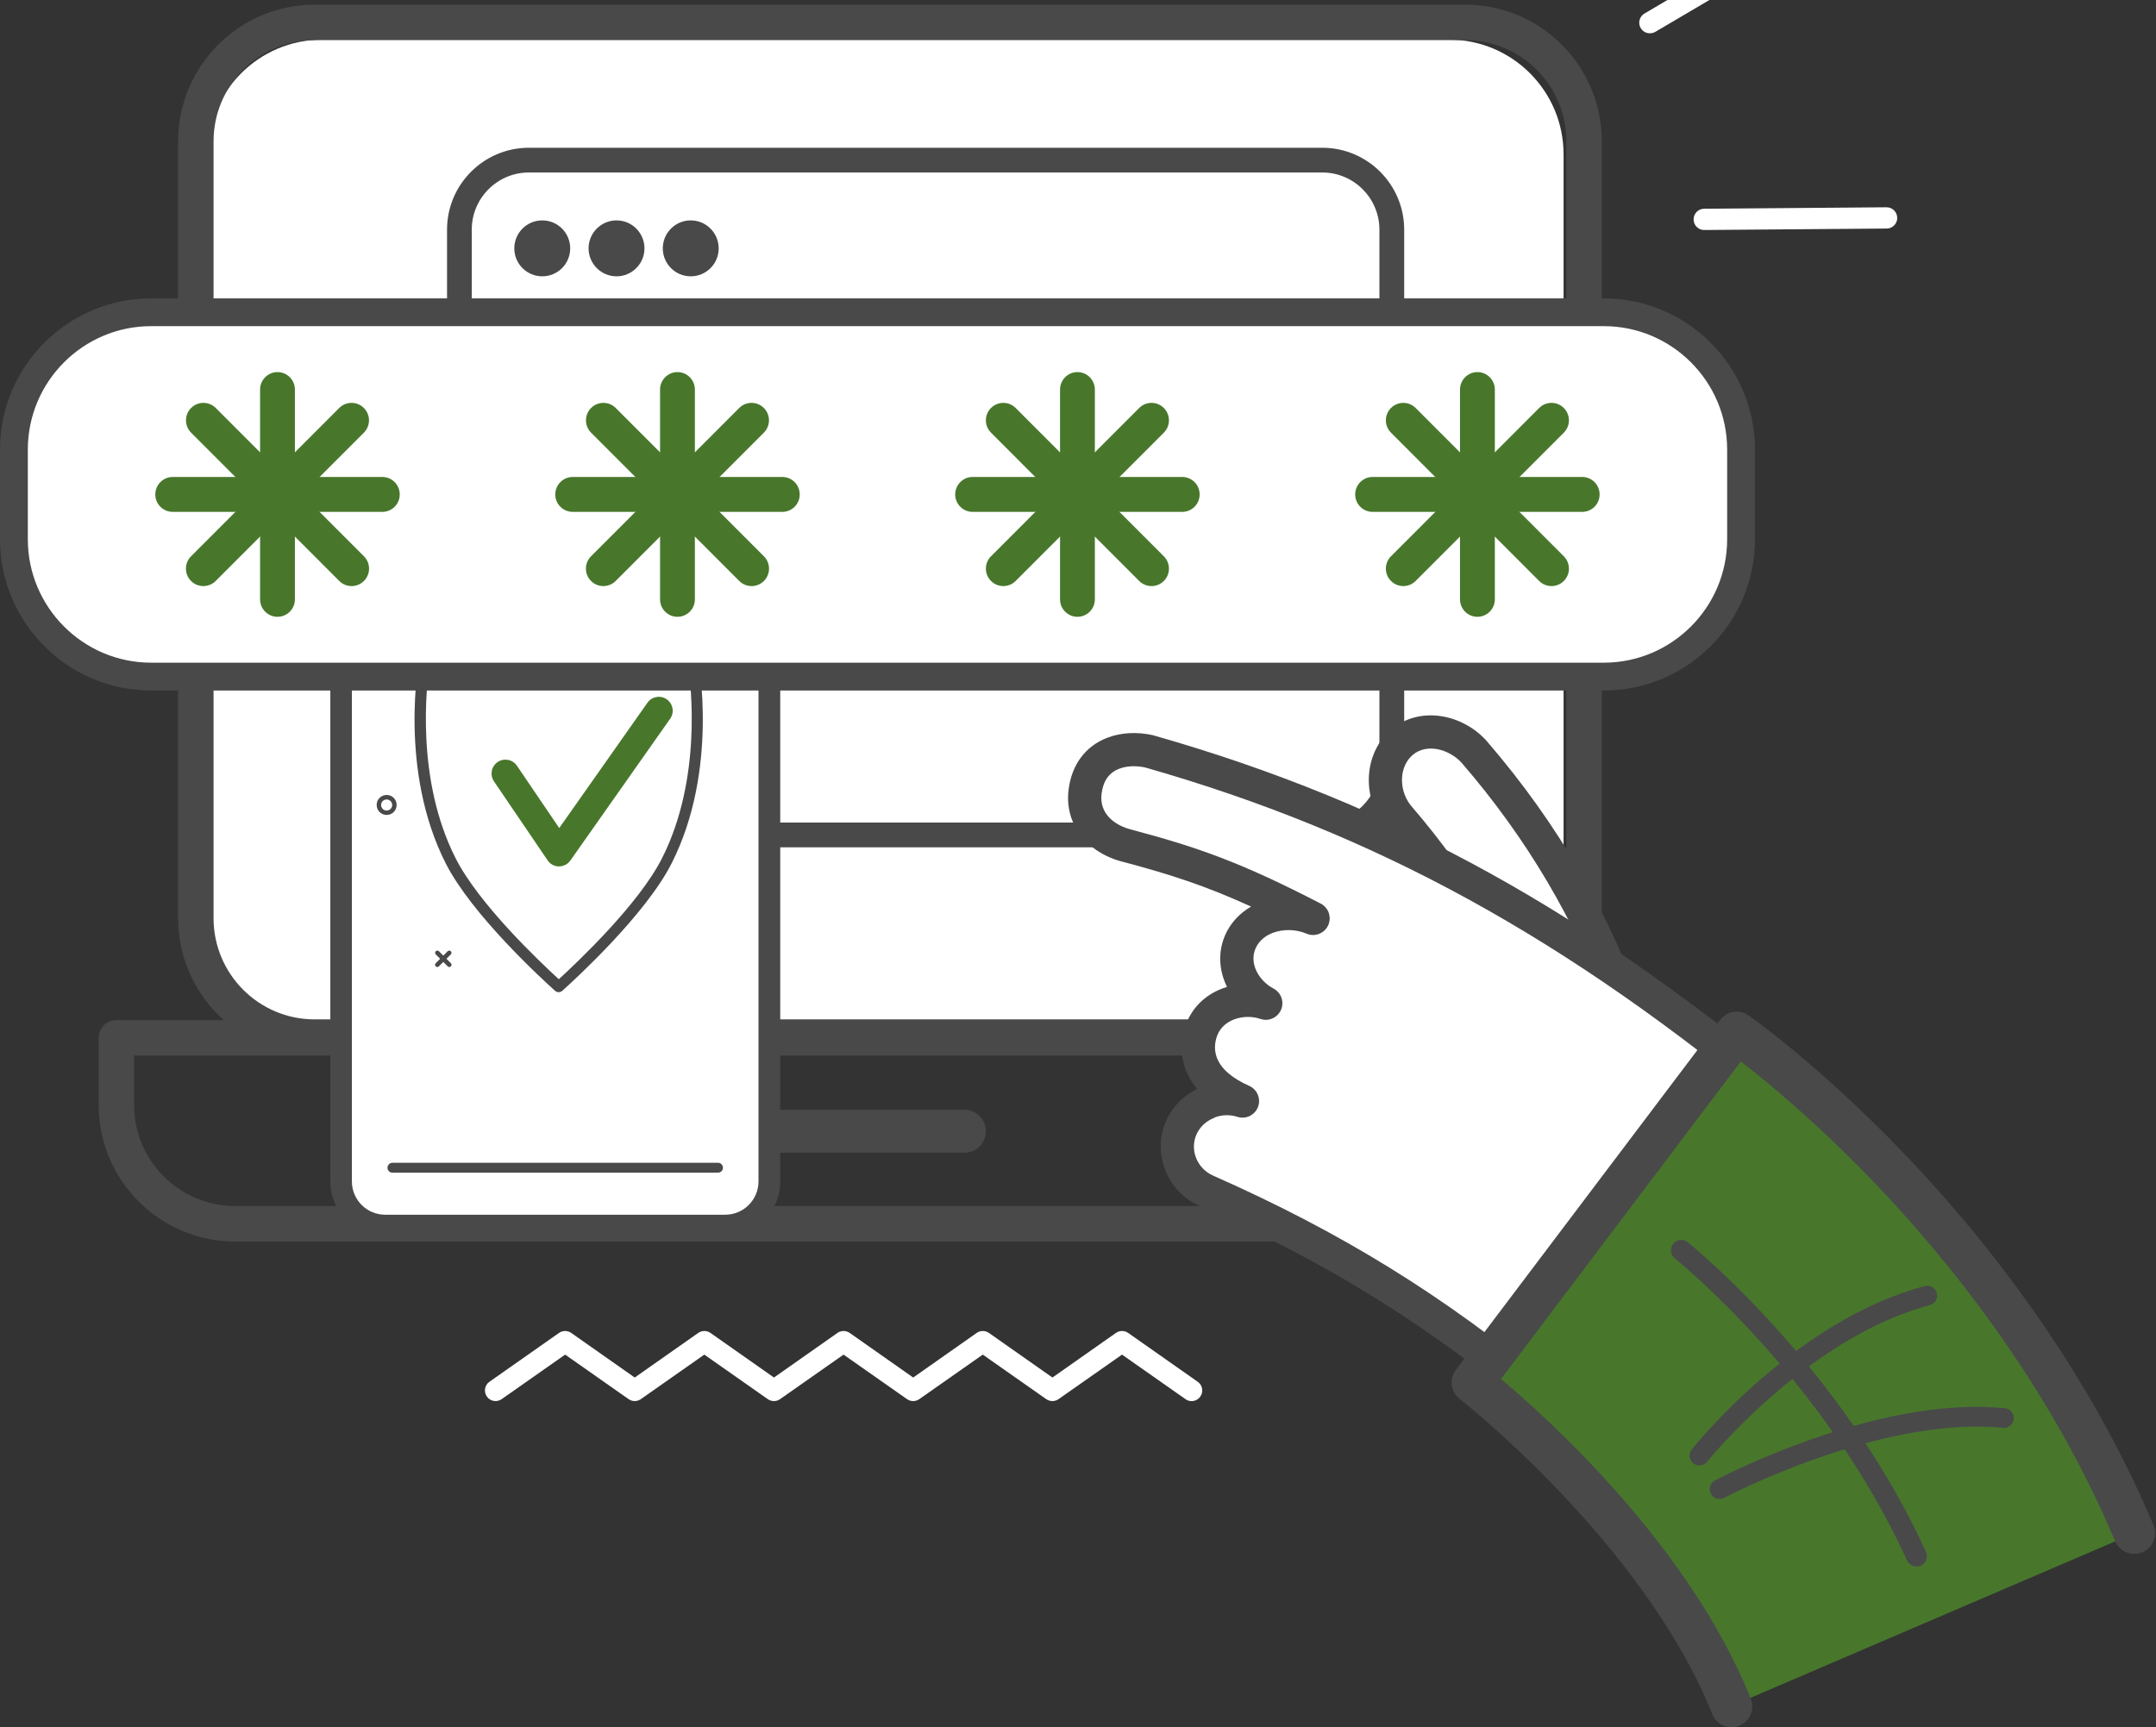 <svg width="302" height="242" viewBox="0 0 302 242" fill="none" xmlns="http://www.w3.org/2000/svg">
<rect x="0" y="0" width="302" height="242" fill="#333333" stroke="none"/>
<g clip-path="url(#clip0_9144_58382)">
<path d="M202.958 5.556H45.137C36.269 5.556 29.079 12.753 29.079 21.631V127.709C29.079 136.587 36.269 143.784 45.137 143.784H202.958C211.827 143.784 219.016 136.587 219.016 127.709V21.631C219.016 12.753 211.827 5.556 202.958 5.556Z" fill="white"/>
<path d="M185.221 118.712H74.08C67.761 118.712 62.619 113.564 62.619 107.238V32.174C62.619 25.848 67.761 20.701 74.08 20.701H185.221C191.54 20.701 196.691 25.848 196.691 32.174V107.238C196.691 113.564 191.548 118.712 185.221 118.712ZM74.08 24.166C69.671 24.166 66.081 27.761 66.081 32.174V107.238C66.081 111.652 69.671 115.246 74.08 115.246H185.221C189.63 115.246 193.22 111.652 193.22 107.238V32.174C193.22 27.761 189.63 24.166 185.221 24.166H74.08Z" fill="#494949"/>
<path d="M186.713 44.595H72.596C72.212 44.595 71.905 44.902 71.905 45.287C71.905 45.671 72.212 45.978 72.596 45.978H186.713C187.097 45.978 187.404 45.671 187.404 45.287C187.404 44.902 187.097 44.595 186.713 44.595Z" fill="#494949"/>
<path d="M79.87 34.795C79.87 36.963 78.122 38.713 75.956 38.713C73.79 38.713 72.041 36.955 72.041 34.795C72.041 32.635 73.79 30.877 75.956 30.877C78.122 30.877 79.87 32.635 79.87 34.795Z" fill="#494949"/>
<path d="M90.274 34.795C90.274 36.963 88.517 38.713 86.359 38.713C84.202 38.713 82.445 36.955 82.445 34.795C82.445 32.635 84.202 30.877 86.359 30.877C88.517 30.877 90.274 32.635 90.274 34.795Z" fill="#494949"/>
<path d="M100.669 34.795C100.669 36.963 98.921 38.713 96.755 38.713C94.589 38.713 92.841 36.955 92.841 34.795C92.841 32.635 94.597 30.877 96.755 30.877C98.912 30.877 100.669 32.635 100.669 34.795Z" fill="#494949"/>
<path d="M105.589 80.433H80.484C79.461 80.433 78.633 79.604 78.633 78.58C78.633 77.556 79.461 76.728 80.484 76.728H105.589C106.613 76.728 107.44 77.556 107.44 78.58C107.44 79.604 106.613 80.433 105.589 80.433Z" fill="#494949"/>
<path d="M105.589 91.223H80.484C79.461 91.223 78.633 90.395 78.633 89.371C78.633 88.346 79.461 87.518 80.484 87.518H105.589C106.613 87.518 107.44 88.346 107.44 89.371C107.44 90.395 106.613 91.223 105.589 91.223Z" fill="#494949"/>
<path d="M105.589 102.022H80.484C79.461 102.022 78.633 101.194 78.633 100.17C78.633 99.145 79.461 98.317 80.484 98.317H105.589C106.613 98.317 107.44 99.145 107.44 100.17C107.44 101.194 106.613 102.022 105.589 102.022Z" fill="#494949"/>
<path d="M68.554 193.596L78.301 186.75C78.813 186.391 79.495 186.391 80.015 186.75L88.909 192.999L97.804 186.75C98.315 186.391 98.998 186.391 99.518 186.75L108.412 192.999L117.306 186.75C117.818 186.391 118.5 186.391 119.021 186.75L127.915 192.999L136.809 186.75C137.321 186.391 138.003 186.391 138.523 186.75L147.418 192.999L156.312 186.75C156.824 186.391 157.506 186.391 158.026 186.75L167.773 193.596C168.447 194.066 168.609 194.996 168.131 195.671C167.841 196.081 167.381 196.303 166.912 196.303C166.613 196.303 166.315 196.217 166.059 196.029L157.165 189.789L148.27 196.029C147.759 196.388 147.077 196.388 146.556 196.029L137.662 189.789L128.768 196.029C128.256 196.388 127.574 196.388 127.054 196.029L118.159 189.789L109.265 196.029C108.753 196.388 108.071 196.388 107.551 196.029L98.656 189.789L89.762 196.029C89.251 196.388 88.568 196.388 88.057 196.029L79.162 189.789L70.268 196.029C69.594 196.499 68.665 196.337 68.196 195.662C67.727 194.988 67.889 194.057 68.562 193.588L68.554 193.596Z" fill="white"/>
<path d="M265.748 30.518C265.748 29.698 265.065 29.033 264.247 29.041L238.706 29.246C237.888 29.246 237.223 29.92 237.231 30.748C237.231 31.397 237.649 31.935 238.22 32.14C238.382 32.2 238.553 32.225 238.732 32.225L264.281 32.02C265.099 32.02 265.765 31.337 265.756 30.518H265.748Z" fill="white"/>
<path d="M254.406 -10.544C253.988 -11.253 253.075 -11.492 252.368 -11.073L230.349 1.894C229.641 2.312 229.403 3.226 229.82 3.934C230.008 4.25 230.289 4.472 230.605 4.583C231.006 4.72 231.466 4.694 231.859 4.464L253.877 -8.495C254.585 -8.914 254.824 -9.827 254.406 -10.536V-10.544Z" fill="white"/>
<path d="M205.252 147.788H44.062C33.522 147.788 24.952 139.208 24.952 128.657V19.787C24.952 9.236 33.522 0.656 44.062 0.656H205.261C215.801 0.656 224.371 9.236 224.371 19.787V128.657C224.371 139.208 215.801 147.788 205.261 147.788H205.252ZM44.062 5.625C36.26 5.625 29.915 11.976 29.915 19.787V128.657C29.915 136.468 36.26 142.82 44.062 142.82H205.261C213.064 142.82 219.408 136.468 219.408 128.657V19.787C219.408 11.976 213.064 5.625 205.261 5.625H44.062Z" fill="#494949"/>
<path d="M221.284 173.945H32.934C22.393 173.945 13.823 165.365 13.823 154.814V145.406C13.823 144.032 14.932 142.922 16.305 142.922H237.913C239.286 142.922 240.395 144.032 240.395 145.406V154.814C240.395 165.365 231.824 173.945 221.284 173.945ZM18.786 147.89V154.814C18.786 162.625 25.131 168.976 32.934 168.976H221.284C229.087 168.976 235.432 162.625 235.432 154.814V147.89H18.786Z" fill="#494949"/>
<path d="M97.932 161.498H135.095C136.75 161.498 138.097 160.149 138.097 158.493C138.097 156.837 136.75 155.488 135.095 155.488H97.932C96.269 155.488 94.93 156.837 94.93 158.493C94.93 160.149 96.269 161.498 97.932 161.498Z" fill="#494949"/>
<path d="M53.955 55.923H101.582C104.993 55.923 107.764 58.698 107.764 62.113V165.519C107.764 168.934 104.993 171.708 101.582 171.708H53.955C50.544 171.708 47.772 168.934 47.772 165.519V62.113C47.772 58.698 50.544 55.923 53.955 55.923Z" fill="white"/>
<path d="M101.59 173.228H53.963C49.716 173.228 46.271 169.77 46.271 165.519V62.113C46.271 57.861 49.725 54.404 53.963 54.404H101.59C105.837 54.404 109.29 57.861 109.29 62.113V165.519C109.29 169.77 105.837 173.228 101.59 173.228ZM53.954 57.443C51.379 57.443 49.29 59.535 49.29 62.113V165.519C49.29 168.097 51.379 170.189 53.954 170.189H101.581C104.157 170.189 106.246 168.097 106.246 165.519V62.113C106.246 59.535 104.157 57.443 101.581 57.443H53.954Z" fill="#494949"/>
<path d="M100.575 63.88H54.969C54.586 63.88 54.279 63.572 54.279 63.188C54.279 62.804 54.586 62.497 54.969 62.497H100.575C100.959 62.497 101.266 62.804 101.266 63.188C101.266 63.572 100.959 63.88 100.575 63.88Z" fill="#494949"/>
<path d="M100.575 164.298H54.969C54.586 164.298 54.279 163.991 54.279 163.607C54.279 163.222 54.586 162.915 54.969 162.915H100.575C100.959 162.915 101.266 163.222 101.266 163.607C101.266 163.991 100.959 164.298 100.575 164.298Z" fill="#494949"/>
<path d="M196.068 114.614C193.553 111.771 193.254 107.195 195.923 104.412C198.882 101.339 203.837 102.346 206.515 105.36C216.304 116.714 223.536 129.237 228.448 143.408C224.022 144.826 219.596 146.26 215.179 147.711C210.847 135.367 204.587 124.534 196.068 114.614Z" fill="white"/>
<path d="M229.957 145.184C229.727 145.38 229.454 145.534 229.155 145.628C224.627 147.079 220.167 148.522 215.903 149.931C214.701 150.323 213.405 149.683 212.978 148.488C208.749 136.434 202.651 125.857 194.311 116.15C190.9 112.292 190.875 106.308 194.243 102.807C194.439 102.603 194.644 102.415 194.857 102.227C196.784 100.588 199.317 99.922 201.978 100.357C204.348 100.742 206.634 102.005 208.246 103.815C208.254 103.823 208.263 103.832 208.271 103.849C218.3 115.476 225.616 128.17 230.639 142.657C230.844 143.246 230.801 143.904 230.52 144.467C230.375 144.749 230.187 144.996 229.949 145.201L229.957 145.184ZM216.594 144.8C219.477 143.852 222.436 142.896 225.446 141.932C220.653 128.947 213.874 117.465 204.766 106.905C203.044 104.984 199.863 104.071 197.876 105.778C197.774 105.864 197.68 105.949 197.595 106.043C195.898 107.81 195.991 111.028 197.808 113.077C197.808 113.086 197.825 113.094 197.833 113.103C206.063 122.69 212.211 133.079 216.594 144.809V144.8Z" fill="#494949"/>
<path d="M165.403 158.126C166.776 154.831 170.596 153.192 174.024 154.293C169.402 152.244 166.895 148.829 168.174 144.68C169.377 140.788 173.802 139.405 177.29 140.566C174.152 138.935 172.25 135.162 173.768 131.867C175.465 128.17 180.309 127.12 183.916 128.674C172.907 122.98 166.989 120.922 158.009 118.524C154.197 117.61 151.511 114.793 151.98 110.952C152.62 105.718 157.148 104.412 160.968 105.275C194.994 114.981 222.265 130.475 252.487 155.992C240.446 169.411 228.763 183.122 217.421 197.139C201.91 184.061 187.506 175.029 168.95 166.825C165.616 165.348 164.021 161.438 165.403 158.117V158.126Z" fill="white"/>
<path d="M218.257 199.324C218.061 199.401 217.856 199.444 217.652 199.461C217.029 199.521 216.407 199.324 215.929 198.923C200.596 185.999 186.27 177.035 168.021 168.959C163.526 166.97 161.395 161.711 163.262 157.23C164.115 155.181 165.675 153.55 167.697 152.577C165.641 150.127 164.993 147.148 165.965 143.998C166.75 141.436 168.609 139.49 171.201 138.5C171.423 138.414 171.645 138.338 171.875 138.269C170.724 135.964 170.57 133.292 171.662 130.902C172.404 129.28 173.649 127.94 175.244 127.018C168.797 124.073 163.953 122.527 157.446 120.786C152.219 119.514 149.098 115.45 149.678 110.67C150.112 107.127 152.04 104.532 155.127 103.354C157.02 102.628 159.28 102.509 161.488 103.004C161.531 103.012 161.574 103.021 161.608 103.038C195.241 112.625 222.871 127.931 253.988 154.216C254.474 154.617 254.772 155.206 254.807 155.838C254.849 156.47 254.636 157.084 254.218 157.554C242.254 170.888 230.486 184.701 219.229 198.616C218.965 198.94 218.624 199.179 218.249 199.324H218.257ZM170.11 156.606C168.925 157.059 168.021 157.921 167.56 159.022C166.656 161.182 167.714 163.726 169.905 164.699C187.856 172.647 202.106 181.423 217.114 193.844C227.458 181.116 238.229 168.481 249.161 156.231C219.34 131.355 192.674 116.74 160.414 107.528C159.109 107.247 157.821 107.306 156.79 107.699C155.34 108.254 154.521 109.406 154.3 111.225C153.95 114.093 156.269 115.707 158.563 116.253C158.58 116.253 158.606 116.261 158.623 116.27C167.79 118.72 173.777 120.794 184.999 126.6C186.108 127.171 186.568 128.529 186.031 129.664C185.494 130.8 184.163 131.303 183.004 130.808C181.545 130.185 179.746 130.142 178.288 130.697C177.503 130.996 176.454 131.611 175.892 132.831C174.894 135.008 176.403 137.467 178.373 138.491C179.448 139.055 179.917 140.344 179.448 141.462C178.97 142.58 177.717 143.152 176.565 142.76C175.371 142.358 174.024 142.384 172.856 142.828C171.994 143.161 170.869 143.861 170.408 145.346C169.82 147.259 170.135 149.982 174.979 152.133C176.105 152.637 176.651 153.934 176.216 155.087C175.772 156.248 174.51 156.854 173.333 156.478C172.293 156.145 171.15 156.171 170.118 156.572L170.11 156.606Z" fill="#494949"/>
<path d="M242.527 239.021C242.527 239.021 284.858 220.854 298.971 214.802C280.287 170.504 243.269 144.655 243.269 144.655L206.241 193.699C206.241 193.699 232.473 214.05 242.527 239.021Z" fill="#48772C"/>
<path d="M281.149 199.982C281.643 199.82 282.027 199.367 282.078 198.812C282.155 198.053 281.6 197.378 280.842 197.301C273.269 196.541 264.127 198.01 253.664 201.681C245.921 204.395 240.446 207.289 240.224 207.417C239.551 207.776 239.295 208.613 239.653 209.287C240.011 209.961 240.847 210.217 241.52 209.859C241.742 209.739 263.428 198.326 280.569 200.05C280.765 200.067 280.961 200.05 281.149 199.982Z" fill="#494949"/>
<path d="M238.493 205.24C238.732 205.155 238.954 205.01 239.124 204.797C239.261 204.626 253.203 187.39 270.318 182.857C271.052 182.661 271.495 181.909 271.299 181.167C271.103 180.432 270.352 179.989 269.611 180.185C251.592 184.957 237.555 202.329 236.967 203.072C236.489 203.67 236.591 204.532 237.18 205.01C237.564 205.309 238.058 205.386 238.485 205.24H238.493Z" fill="#494949"/>
<path d="M243.695 241.761C243.695 241.761 243.652 241.778 243.627 241.786C242.16 242.376 240.497 241.675 239.875 240.233C239.866 240.207 239.858 240.19 239.849 240.164L239.823 240.096C230.196 216.185 204.715 196.2 204.459 195.995C203.206 195.022 202.958 193.212 203.922 191.94L240.949 142.896C241.896 141.641 243.652 141.368 244.931 142.264C245.324 142.538 254.551 149.026 266.199 161.088C276.944 172.212 291.817 190.369 301.64 213.666C302.263 215.143 301.581 216.842 300.105 217.474H300.088C298.613 218.105 296.899 217.414 296.277 215.929C286.819 193.511 272.484 175.993 262.115 165.246C254.141 156.982 247.234 151.339 243.84 148.718L210.249 193.212C216.935 198.812 236.608 216.552 245.213 237.928C245.213 237.928 245.213 237.928 245.213 237.936L245.238 238.005C245.827 239.473 245.128 241.146 243.686 241.761H243.695Z" fill="#494949"/>
<path d="M269.031 219.36C268.306 219.668 267.462 219.352 267.129 218.626C255.48 193.093 234.809 176.48 234.604 176.318C233.973 175.814 233.871 174.901 234.374 174.269C234.869 173.637 235.79 173.535 236.412 174.038C236.626 174.209 257.834 191.257 269.781 217.422C270.114 218.157 269.79 219.019 269.056 219.352C269.048 219.352 269.031 219.36 269.031 219.369V219.36Z" fill="#494949"/>
<path d="M59.549 92.102C59.549 92.102 68.588 93.298 78.267 88.158C87.946 93.298 96.985 92.102 96.985 92.102C96.985 92.102 99.996 107.614 93.395 120.624C89.839 127.624 80.271 136.443 78.267 138.244C76.263 136.443 66.686 127.624 63.139 120.624C56.538 107.614 59.549 92.102 59.549 92.102Z" fill="white"/>
<path d="M78.267 139.012C78.079 139.012 77.9 138.944 77.747 138.816C75.828 137.091 66.064 128.111 62.44 120.974C55.797 107.878 58.662 92.598 58.781 91.957C58.858 91.556 59.233 91.283 59.642 91.334C59.642 91.334 60.529 91.445 61.996 91.445C65.134 91.445 71.385 90.924 77.892 87.467C78.122 87.347 78.386 87.347 78.617 87.467C85.132 90.924 91.374 91.445 94.512 91.445C95.979 91.445 96.857 91.334 96.866 91.334C97.267 91.283 97.65 91.556 97.727 91.957C97.855 92.598 100.712 107.878 94.069 120.974C90.444 128.119 80.689 137.091 78.761 138.816C78.617 138.944 78.429 139.012 78.241 139.012H78.267ZM60.197 92.93C59.728 96.046 58.201 109.185 63.83 120.265C67.079 126.668 75.564 134.718 78.275 137.194C80.979 134.718 89.472 126.676 92.721 120.265C98.341 109.176 96.823 96.046 96.354 92.93C95.919 92.956 95.305 92.99 94.538 92.99C91.314 92.99 84.953 92.469 78.275 89.021C71.598 92.469 65.245 92.99 62.013 92.99C61.246 92.99 60.632 92.965 60.197 92.93Z" fill="#494949"/>
<path d="M78.318 121.392H78.301C77.662 121.392 77.064 121.068 76.706 120.538L69.194 109.475C68.588 108.587 68.818 107.375 69.705 106.769C70.592 106.162 71.803 106.393 72.408 107.281L78.335 116.014L90.692 98.454C91.314 97.575 92.525 97.361 93.403 97.984C94.282 98.607 94.495 99.82 93.873 100.699L79.896 120.556C79.529 121.076 78.941 121.384 78.301 121.384L78.318 121.392Z" fill="#48772C"/>
<path d="M63.429 86.084C63.352 86.084 63.267 86.05 63.207 85.99C63.088 85.871 63.088 85.674 63.207 85.546L64.879 83.873C64.998 83.754 65.194 83.754 65.322 83.873C65.45 83.993 65.442 84.189 65.322 84.317L63.651 85.99C63.591 86.05 63.514 86.084 63.429 86.084Z" fill="#494949"/>
<path d="M65.1 86.084C65.024 86.084 64.938 86.05 64.879 85.99L63.207 84.317C63.088 84.197 63.088 84.001 63.207 83.873C63.327 83.745 63.523 83.753 63.651 83.873L65.322 85.546C65.442 85.666 65.442 85.862 65.322 85.99C65.262 86.05 65.186 86.084 65.1 86.084Z" fill="#494949"/>
<path d="M61.254 135.487C61.178 135.487 61.092 135.452 61.033 135.393C60.913 135.273 60.913 135.077 61.033 134.949L62.704 133.276C62.824 133.156 63.02 133.156 63.148 133.276C63.275 133.395 63.267 133.591 63.148 133.719L61.476 135.393C61.416 135.452 61.34 135.487 61.254 135.487Z" fill="#494949"/>
<path d="M62.934 135.486C62.857 135.486 62.772 135.452 62.712 135.392L61.041 133.719C60.922 133.6 60.922 133.403 61.041 133.275C61.16 133.147 61.356 133.156 61.484 133.275L63.156 134.949C63.275 135.068 63.275 135.264 63.156 135.392C63.096 135.452 63.019 135.486 62.934 135.486Z" fill="#494949"/>
<path d="M54.159 114.178C53.392 114.178 52.761 113.555 52.761 112.778C52.761 112.002 53.383 111.378 54.159 111.378C54.935 111.378 55.558 112.002 55.558 112.778C55.558 113.555 54.935 114.178 54.159 114.178ZM54.159 112.01C53.733 112.01 53.383 112.36 53.383 112.787C53.383 113.214 53.733 113.564 54.159 113.564C54.586 113.564 54.935 113.214 54.935 112.787C54.935 112.36 54.586 112.01 54.159 112.01Z" fill="#494949"/>
<path d="M21.166 43.75H224.644C235.253 43.75 243.866 52.372 243.866 62.992V75.55C243.866 86.169 235.253 94.791 224.644 94.791H21.174C10.566 94.791 1.953 86.169 1.953 75.55V62.992C1.953 52.372 10.566 43.75 21.174 43.75H21.166Z" fill="white"/>
<path d="M224.653 96.746H21.174C9.5 96.746 0 87.236 0 75.558V63.001C0 51.314 9.5 41.804 21.174 41.804H224.653C236.327 41.804 245.827 51.314 245.827 63.001V75.558C245.827 87.245 236.327 96.746 224.653 96.746ZM21.174 45.696C11.649 45.696 3.897 53.456 3.897 62.992V75.549C3.897 85.085 11.649 92.845 21.174 92.845H224.653C234.178 92.845 241.93 85.085 241.93 75.549V62.992C241.93 53.456 234.178 45.696 224.653 45.696H21.174Z" fill="#494949"/>
<path d="M53.554 71.716H24.193C22.846 71.716 21.754 70.624 21.754 69.275C21.754 67.926 22.846 66.825 24.193 66.825H53.554C54.901 66.825 55.993 67.918 55.993 69.275C55.993 70.632 54.901 71.716 53.554 71.716Z" fill="#48772C"/>
<path d="M38.869 86.417C37.522 86.417 36.43 85.324 36.43 83.975V54.583C36.43 53.234 37.522 52.133 38.869 52.133C40.217 52.133 41.308 53.226 41.308 54.583V83.975C41.308 85.324 40.217 86.417 38.869 86.417Z" fill="#48772C"/>
<path d="M28.491 82.114C27.868 82.114 27.237 81.875 26.76 81.397C25.805 80.441 25.805 78.896 26.76 77.94L47.516 57.161C48.471 56.205 50.015 56.205 50.97 57.161C51.925 58.117 51.925 59.663 50.97 60.619L30.213 81.397C29.736 81.875 29.113 82.114 28.482 82.114H28.491Z" fill="#48772C"/>
<path d="M49.256 82.114C48.633 82.114 48.002 81.875 47.525 81.397L26.768 60.619C25.813 59.663 25.813 58.117 26.768 57.161C27.723 56.205 29.267 56.205 30.222 57.161L50.978 77.94C51.934 78.896 51.934 80.441 50.978 81.397C50.501 81.875 49.878 82.114 49.247 82.114H49.256Z" fill="#48772C"/>
<path d="M109.581 71.716H80.22C78.873 71.716 77.781 70.624 77.781 69.275C77.781 67.926 78.873 66.825 80.22 66.825H109.581C110.928 66.825 112.02 67.918 112.02 69.275C112.02 70.632 110.928 71.716 109.581 71.716Z" fill="#48772C"/>
<path d="M94.896 86.417C93.549 86.417 92.457 85.324 92.457 83.975V54.583C92.457 53.234 93.549 52.133 94.896 52.133C96.243 52.133 97.335 53.226 97.335 54.583V83.975C97.335 85.324 96.243 86.417 94.896 86.417Z" fill="#48772C"/>
<path d="M84.518 82.114C83.895 82.114 83.264 81.875 82.787 81.397C81.832 80.441 81.832 78.896 82.787 77.94L103.543 57.161C104.498 56.205 106.042 56.205 106.997 57.161C107.952 58.117 107.952 59.663 106.997 60.619L86.24 81.397C85.763 81.875 85.14 82.114 84.509 82.114H84.518Z" fill="#48772C"/>
<path d="M105.283 82.114C104.66 82.114 104.029 81.875 103.552 81.397L82.795 60.619C81.84 59.663 81.84 58.117 82.795 57.161C83.75 56.205 85.294 56.205 86.249 57.161L107.005 77.94C107.96 78.896 107.96 80.441 107.005 81.397C106.528 81.875 105.905 82.114 105.274 82.114H105.283Z" fill="#48772C"/>
<path d="M165.599 71.716H136.238C134.891 71.716 133.799 70.624 133.799 69.275C133.799 67.926 134.891 66.825 136.238 66.825H165.599C166.946 66.825 168.038 67.918 168.038 69.275C168.038 70.632 166.946 71.716 165.599 71.716Z" fill="#48772C"/>
<path d="M150.923 86.417C149.575 86.417 148.484 85.324 148.484 83.975V54.583C148.484 53.234 149.575 52.133 150.923 52.133C152.27 52.133 153.361 53.226 153.361 54.583V83.975C153.361 85.324 152.27 86.417 150.923 86.417Z" fill="#48772C"/>
<path d="M140.544 82.114C139.922 82.114 139.291 81.875 138.813 81.397C137.858 80.441 137.858 78.896 138.813 77.94L159.57 57.161C160.525 56.205 162.068 56.205 163.023 57.161C163.978 58.117 163.978 59.663 163.023 60.619L142.267 81.397C141.789 81.875 141.167 82.114 140.536 82.114H140.544Z" fill="#48772C"/>
<path d="M161.301 82.114C160.678 82.114 160.047 81.875 159.57 81.397L138.813 60.619C137.858 59.663 137.858 58.117 138.813 57.161C139.768 56.205 141.312 56.205 142.267 57.161L163.023 77.94C163.978 78.896 163.978 80.441 163.023 81.397C162.546 81.875 161.923 82.114 161.292 82.114H161.301Z" fill="#48772C"/>
<path d="M221.626 71.716H192.265C190.917 71.716 189.826 70.624 189.826 69.275C189.826 67.926 190.917 66.825 192.265 66.825H221.626C222.973 66.825 224.064 67.918 224.064 69.275C224.064 70.632 222.973 71.716 221.626 71.716Z" fill="#48772C"/>
<path d="M206.949 86.417C205.602 86.417 204.51 85.324 204.51 83.975V54.583C204.51 53.234 205.602 52.133 206.949 52.133C208.297 52.133 209.388 53.226 209.388 54.583V83.975C209.388 85.324 208.297 86.417 206.949 86.417Z" fill="#48772C"/>
<path d="M196.571 82.114C195.949 82.114 195.318 81.875 194.84 81.397C193.885 80.441 193.885 78.896 194.84 77.94L215.596 57.161C216.552 56.205 218.095 56.205 219.05 57.161C220.005 58.117 220.005 59.663 219.05 60.619L198.294 81.397C197.816 81.875 197.194 82.114 196.563 82.114H196.571Z" fill="#48772C"/>
<path d="M217.328 82.114C216.705 82.114 216.074 81.875 215.596 81.397L194.84 60.619C193.885 59.663 193.885 58.117 194.84 57.161C195.795 56.205 197.339 56.205 198.294 57.161L219.05 77.94C220.005 78.896 220.005 80.441 219.05 81.397C218.573 81.875 217.95 82.114 217.319 82.114H217.328Z" fill="#48772C"/>
</g>
<defs>
<clipPath id="clip0_9144_58382">
<rect width="302" height="242" fill="white"/>
</clipPath>
</defs>
</svg>
